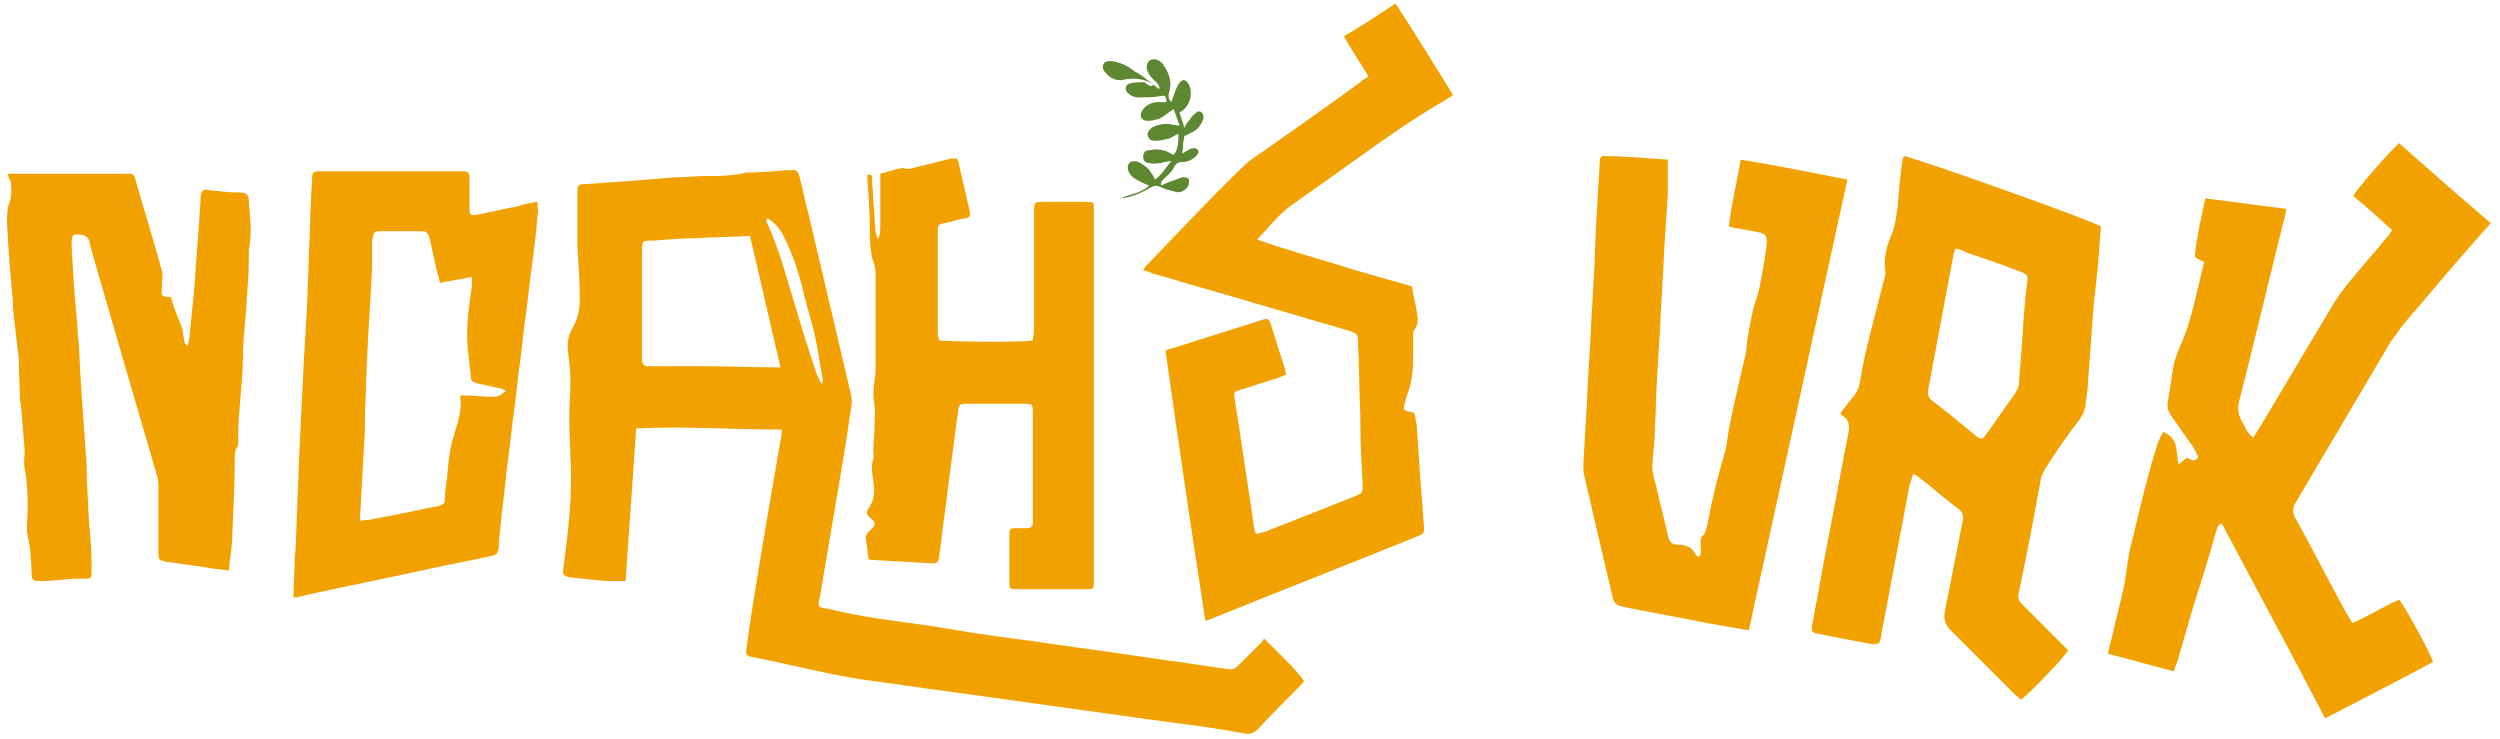 <?xml version="1.0" encoding="utf-8"?>
<!-- Generator: Adobe Illustrator 24.3.0, SVG Export Plug-In . SVG Version: 6.00 Build 0)  -->
<svg version="1.1" id="Layer_1" xmlns="http://www.w3.org/2000/svg" xmlns:xlink="http://www.w3.org/1999/xlink" x="0px" y="0px"
	 viewBox="0 0 213 63" style="enable-background:new 0 0 213 63;" xml:space="preserve">
<style type="text/css">
	.st0{fill:#F1A200;}
	.st1{fill:#5E8731;}
</style>
<g>
	<path class="st0" d="M107.1,20.4c2.2,0.8,4.4,1.4,6.7,2.1c2.2,0.7,4.4,1.3,6.5,1.9c0.1,0.8,0.3,1.4,0.4,2.1
		c0.1,0.6,0.2,1.1-0.2,1.6c-0.1,0.1-0.1,0.3-0.1,0.5c0,0.6,0,1.2,0,1.8c0,1.1-0.1,2.2-0.5,3.2c-0.1,0.2-0.1,0.4-0.2,0.7
		c-0.2,0.6-0.1,0.7,0.5,0.8c0.1,0,0.1,0,0.3,0.1c0.1,0.3,0.1,0.6,0.2,1c0.1,1.5,0.2,3,0.3,4.4c0.1,1.3,0.2,2.7,0.3,4
		c0.1,0.9,0,0.9-0.8,1.2c-5.7,2.3-11.3,4.5-17,6.8c-0.2,0.1-0.5,0.2-0.8,0.3c-1.2-7.7-2.3-15.3-3.4-23c0.2-0.1,0.3-0.2,0.5-0.2
		c2.5-0.8,5.1-1.6,7.6-2.4c0.6-0.2,0.7-0.2,0.9,0.4c0.4,1.3,0.8,2.6,1.2,3.8c0,0.1,0,0.2,0.1,0.4c-0.2,0.1-0.5,0.2-0.7,0.3
		c-1.1,0.3-2.1,0.7-3.2,1c-0.6,0.2-0.6,0.2-0.5,0.8c0.5,3.1,0.9,6.1,1.4,9.2c0.1,0.5,0.1,0.9,0.2,1.4c0,0.3,0.1,0.6,0.2,0.9
		c0.3-0.1,0.5-0.1,0.8-0.2c2.5-1,5.1-2,7.6-3c0.7-0.3,0.7-0.3,0.7-1c-0.1-1.8-0.2-3.7-0.2-5.5c0-0.2,0-0.3,0-0.5
		c-0.1-2.1-0.1-4.1-0.2-6.2c0-0.6-0.1-0.7-0.7-0.9c-4.1-1.2-8.2-2.4-12.3-3.6c-1.5-0.4-3-0.9-4.5-1.3c-0.2-0.1-0.5-0.2-0.8-0.3
		c0.1-0.2,0.2-0.3,0.3-0.4c2.7-2.8,5.4-5.7,8.2-8.4c0.6-0.6,1.3-1,2-1.5c2.7-1.9,5.4-3.8,8-5.7c0.2-0.2,0.4-0.3,0.7-0.5
		c-0.7-1.1-1.4-2.2-2.1-3.4c1.5-0.9,2.9-1.8,4.4-2.8c1.7,2.6,3.3,5.2,4.9,7.8c-0.3,0.2-0.6,0.4-0.8,0.5c-3.6,2.1-6.9,4.6-10.3,7
		c-0.9,0.6-1.8,1.3-2.7,1.9C108.9,18.3,108.1,19.4,107.1,20.4z"/>
	<path class="st0" d="M74,47.6c-0.1-0.6-0.1-1-0.2-1.5c-0.1-0.4,0-0.6,0.3-0.9c0.5-0.4,0.6-0.7,0-1.1c-0.3-0.3-0.3-0.5-0.1-0.8
		c0.6-0.8,0.5-1.6,0.4-2.4c-0.1-0.6-0.2-1.2,0-1.8c0.1-0.2,0-0.5,0-0.7c0-0.6,0.1-1.2,0.1-1.8c0-0.7,0.1-1.5,0-2.2
		c-0.2-0.9,0-1.8,0.1-2.7c0-0.3,0-0.6,0-0.9c0-1.1,0-2.2,0-3.3c0-0.3,0-0.6,0-0.9c0-1,0-2,0-2.9c0-0.4,0-0.8-0.1-1.1
		c-0.4-1.1-0.4-2.3-0.4-3.4c0-1.3-0.1-2.6-0.2-4c0-0.1,0-0.2,0-0.3c0.4-0.1,0.4,0.1,0.4,0.4c0,0.6,0.1,1.1,0.1,1.7
		c0.1,0.9,0.1,1.8,0.2,2.7c0,0.2,0.1,0.4,0.2,0.7C75,20,75,19.6,75,19.3c0-0.4,0-0.7,0-1.1c0-0.4,0-0.8,0-1.2c0-0.4,0-0.7,0-1.1
		c0-0.4,0-0.8,0-1.1c0.5-0.1,1-0.3,1.4-0.4c0.2,0,0.4-0.1,0.5-0.1c0.5,0.2,0.9,0,1.3-0.1c1-0.2,1.9-0.5,2.9-0.7c0.1,0,0.2,0,0.4,0
		c0.1,0.2,0.2,0.3,0.2,0.5c0.3,1.3,0.6,2.6,0.9,3.9c0.1,0.5,0.1,0.6-0.4,0.7c-0.6,0.1-1.1,0.3-1.7,0.4c-0.6,0.1-0.6,0.2-0.6,0.8
		c0,2.9,0,5.8,0,8.6c0,0.2,0.1,0.4,0.1,0.6c0.5,0.1,7.1,0.2,8,0c0-0.3,0.1-0.6,0.1-0.9c0-3.3,0-6.7,0-10c0-0.9,0-0.9,0.9-0.9
		c1.2,0,2.3,0,3.5,0c0.7,0,0.7,0,0.7,0.7c0,3.6,0,7.1,0,10.7c0,6.8,0,13.6,0,20.4c0,0.2,0,0.4,0,0.5c0,0.7,0,0.7-0.7,0.7
		c-1.9,0-3.8,0-5.8,0c-0.7,0-0.7,0-0.7-0.7c0-1.3,0-2.6,0-3.8c0-0.7,0-0.7,0.7-0.7c0.3,0,0.5,0,0.8,0c0.4,0,0.5-0.2,0.5-0.5
		c0-0.2,0-0.4,0-0.5c0-2.9,0-5.7,0-8.6c0,0,0-0.1,0-0.1c0-0.9,0-0.9-0.9-0.9c-1.5,0-3,0-4.5,0c-0.9,0-0.9,0-1,0.9
		c-0.2,1.2-0.3,2.4-0.5,3.7c-0.2,1.6-0.4,3.2-0.6,4.7c-0.2,1.3-0.3,2.5-0.5,3.8c0,0.3-0.2,0.5-0.5,0.5c-1.8-0.1-3.5-0.2-5.3-0.3
		C74.1,47.7,74,47.6,74,47.6z"/>
	<path class="st0" d="M0.7,14.8c0.3,0,0.5,0,0.8,0c3.1,0,6.2,0,9.2,0c0.7,0,0.7,0,0.9,0.7c0.7,2.5,1.5,5,2.2,7.6
		c0.1,0.3,0,0.7,0,1.1c0,0.1,0,0.2,0,0.3c-0.1,0.7,0,0.8,0.7,0.8c0,0,0.1,0.1,0.1,0.1c0.2,0.9,0.6,1.7,0.9,2.5
		c0.1,0.3,0.1,0.7,0.2,1.1c0,0.2,0,0.2,0.3,0.5c0.1-0.5,0.2-1,0.2-1.4c0.2-1.9,0.4-3.7,0.5-5.6c0.1-1.3,0.2-2.6,0.3-4
		c0-0.6,0.1-1.2,0.1-1.8c0.1-0.5,0.2-0.6,0.7-0.5c0.9,0.1,1.7,0.2,2.6,0.2c0.6,0,0.8,0.2,0.8,0.7c0.1,1.4,0.3,2.8,0,4.2
		c0,0.1,0,0.1,0,0.2c0,0.9,0,1.9-0.1,2.8c0,0.6-0.1,1.1-0.1,1.7c-0.1,1.5-0.3,2.9-0.3,4.4c0,1.5-0.2,3-0.3,4.6
		c-0.1,0.9-0.1,1.8-0.1,2.7c0,0.2,0,0.3-0.1,0.4c-0.2,0.3-0.2,0.6-0.2,1c0,2.1-0.1,4.2-0.2,6.3c0,1-0.2,2.1-0.3,3.2
		c-0.6-0.1-1.1-0.1-1.6-0.2c-1.1-0.2-2.3-0.3-3.4-0.5c-0.1,0-0.1,0-0.2,0c-0.8-0.2-0.8-0.1-0.8-1c0-1.7,0-3.5,0-5.2
		c0-0.4,0-0.8-0.1-1.1c-1.9-6.5-3.8-13-5.7-19.6c0-0.2-0.1-0.3-0.1-0.5c-0.1-0.3-0.3-0.4-0.6-0.5c-0.8-0.1-0.9,0-0.9,0.8
		c0.1,2,0.2,3.9,0.4,5.9c0.1,0.8,0.1,1.7,0.2,2.5c0.1,1.2,0.1,2.3,0.2,3.5c0.1,2,0.3,3.9,0.4,5.9c0.1,0.8,0.1,1.7,0.1,2.5
		c0.1,1.2,0.1,2.3,0.2,3.5c0.1,1.1,0.2,2.3,0.2,3.4c0,0.1,0,0.2,0,0.3c0,1.1,0.1,1-1,1c-1.1,0-2.1,0.2-3.2,0.2c-0.1,0-0.3,0-0.4,0
		c-0.3,0-0.5-0.1-0.5-0.5c0-0.7-0.1-1.4-0.1-2c-0.1-0.6-0.2-1.2-0.3-1.7c0-0.2,0-0.3,0-0.5c0.1-1.6,0.1-3.3-0.2-4.9
		c-0.1-0.5,0-1,0-1.6c-0.1-1.2-0.2-2.4-0.3-3.6c0-0.2-0.1-0.5-0.1-0.7c0-1.1-0.1-2.3-0.1-3.4c-0.1-0.9-0.2-1.8-0.3-2.6
		c-0.1-0.8-0.2-1.5-0.2-2.3c-0.2-2.2-0.4-4.4-0.5-6.7c0-0.6,0-1.2,0.2-1.7c0.2-0.6,0.2-1.3,0.1-1.9C0.7,15.2,0.7,15,0.7,14.8z"/>
	<g>
		<path class="st0" d="M45.8,17.2c-0.7,0.1-1.2,0.2-1.8,0.4c-1.1,0.2-2.3,0.5-3.4,0.7c-0.5,0.1-0.6,0-0.6-0.5c0-0.2,0-0.4,0-0.5
			c0-0.7,0-1.4,0-2.1c0-0.5-0.1-0.6-0.6-0.6c-0.1,0-0.2,0-0.3,0c-3.9,0-7.7,0-11.6,0c-0.1,0-0.3,0-0.4,0c-0.3,0-0.5,0.1-0.5,0.4
			c0,0.7-0.1,1.3-0.1,2c-0.1,1.7-0.1,3.4-0.2,5.1c0,1-0.1,2.1-0.1,3.1c-0.1,2.4-0.3,4.9-0.4,7.3c-0.1,2-0.2,4.1-0.3,6.1
			c-0.1,2.6-0.2,5.2-0.3,7.8c0,0.4-0.1,0.9-0.1,1.3c0,1.1-0.1,2.1-0.1,3.2c0.2,0,0.4,0,0.6-0.1c3.6-0.8,7.2-1.5,10.8-2.3
			c1.8-0.4,3.5-0.7,5.3-1.1c0.6-0.1,0.7-0.2,0.8-0.8c0-0.1,0-0.3,0-0.4c0.1-1,0.2-1.9,0.3-2.9c0.2-1.4,0.3-2.8,0.5-4.3
			c0.2-1.3,0.3-2.7,0.5-4c0.2-1.4,0.3-2.8,0.5-4.1c0.2-1.4,0.3-2.8,0.5-4.1c0.2-1.3,0.3-2.7,0.5-4c0.2-1.5,0.4-3,0.5-4.5
			C45.9,18,45.8,17.7,45.8,17.2z M41.8,33.8c-0.7,0-1.4-0.1-2-0.1c-0.2,0-0.4,0-0.6,0c0.2,1.2-0.2,2.3-0.5,3.3
			c-0.4,1.2-0.5,2.4-0.6,3.6c-0.1,0.7-0.2,1.3-0.2,2c0,0.3-0.2,0.4-0.5,0.5c-1,0.2-2,0.4-2.9,0.6c-1,0.2-2.1,0.4-3.1,0.6
			c-0.2,0-0.4,0-0.7,0.1c0-0.3-0.1-0.5,0-0.7c0.1-1.8,0.2-3.7,0.3-5.5c0.1-1.1,0.1-2.2,0.1-3.3c0.1-1.6,0.1-3.2,0.2-4.9
			c0.1-2.4,0.3-4.8,0.4-7.2c0-0.7,0-1.3,0-2c0-0.2,0-0.5,0.1-0.7c0-0.3,0.2-0.4,0.5-0.4c1.2,0,2.5,0,3.7,0c0.4,0,0.5,0.3,0.6,0.6
			c0.2,0.9,0.4,1.8,0.6,2.7c0.1,0.4,0.2,0.7,0.3,1.1c0.9-0.2,1.8-0.3,2.7-0.5c0,0.3,0,0.6,0,0.8c-0.2,1.4-0.4,2.7-0.4,4.1
			c0,0.8,0.1,1.7,0.2,2.5c0,0.3,0.1,0.6,0.1,0.9c0,0.6,0.1,0.6,0.7,0.8c0.6,0.1,1.3,0.3,1.9,0.4c0.1,0,0.2,0.1,0.4,0.2
			C42.5,33.9,42.1,33.8,41.8,33.8z"/>
	</g>
	<path class="st0" d="M107.7,54.4c-0.2,0.3-0.3,0.5-0.5,0.6c-0.6,0.6-1.1,1.1-1.7,1.7c-0.3,0.3-0.5,0.4-0.9,0.3
		c-1.6-0.2-3.3-0.5-4.9-0.7c-2.1-0.3-4.1-0.6-6.2-0.9c-2.4-0.3-4.8-0.7-7.2-1c-2.4-0.3-4.8-0.7-7.2-1.1c-2.8-0.4-5.6-0.7-8.4-1.4
		c-1-0.2-1.1,0-0.8-1.3c0.4-2.4,0.8-4.7,1.2-7.1c0.5-2.9,1-5.8,1.4-8.7c0.1-0.4,0.1-0.8,0-1.2c-1.2-5.1-2.4-10.2-3.6-15.3
		c-0.3-1.1-0.5-2.2-0.8-3.3c-0.1-0.4-0.3-0.6-0.7-0.5c-0.1,0-0.3,0-0.4,0c-1.1,0.1-2.3,0.2-3.4,0.2C62.4,15,61.2,15,60.1,15
		c-0.8,0-1.6,0.1-2.5,0.1c-1.3,0.1-2.5,0.2-3.7,0.3c-1.4,0.1-2.8,0.2-4.2,0.3c-0.4,0-0.5,0.1-0.5,0.6c0,1.4,0,2.9,0,4.3
		c0,0.2,0,0.3,0,0.5c0.1,1.5,0.2,2.9,0.2,4.4c0,0.9-0.2,1.8-0.7,2.6c-0.3,0.6-0.4,1.2-0.3,1.9c0.1,0.8,0.2,1.6,0.2,2.4
		c0,1.1-0.1,2.2-0.1,3.3c0,1.1,0.1,2.3,0.1,3.4c0.2,3.1-0.2,6.2-0.6,9.3c-0.1,0.5,0,0.7,0.6,0.8c1,0.1,2,0.2,3,0.3
		c0.5,0,1.1,0,1.7,0c0.1-1.4,0.2-2.8,0.3-4.3c0.1-1.4,0.2-2.9,0.3-4.3c0.1-1.4,0.2-2.9,0.3-4.4c4.2-0.2,8.2,0.1,12.4,0.1
		c0,0.4,0,0.7-0.1,0.9c-0.4,2.3-0.8,4.7-1.2,7c-0.6,3.6-1.2,7.1-1.7,10.7c-0.1,0.6,0,0.7,0.6,0.8c3.6,0.7,7.2,1.7,10.8,2.1
		c1.4,0.2,2.8,0.4,4.2,0.6c1.5,0.2,2.9,0.4,4.4,0.6c1.4,0.2,2.9,0.4,4.3,0.6c1.4,0.2,2.9,0.4,4.3,0.6c1.4,0.2,2.9,0.4,4.3,0.6
		c1.5,0.2,2.9,0.4,4.4,0.6c1.7,0.2,3.5,0.5,5.2,0.8c0.4,0.1,0.8-0.1,1.1-0.4c1.2-1.3,2.4-2.5,3.6-3.7c0.1-0.1,0.2-0.2,0.3-0.4
		C110.2,56.8,109,55.7,107.7,54.4z M65.9,31.3c-1.9,0-3.9-0.1-5.8-0.1c-1.4,0-2.9,0-4.3,0c-0.2,0-0.4,0-0.6,0
		c-0.3,0-0.5-0.2-0.5-0.5c0-0.2,0-0.3,0-0.5c0-2.9,0-5.8,0-8.7c0-1,0-1,1-1c1.2-0.1,2.4-0.2,3.5-0.2c1.5-0.1,3-0.1,4.7-0.2
		c0.9,3.8,1.7,7.4,2.6,11.2C66.2,31.3,66.1,31.3,65.9,31.3z M67.7,25.9c-0.7-2.3-1.3-4.6-2.3-6.8c-0.1-0.1-0.1-0.3-0.1-0.4
		c0,0,0.1-0.1,0.1-0.1c0.5,0.3,0.9,0.7,1.2,1.2c0.9,1.7,1.5,3.5,1.9,5.3c0.2,0.8,0.4,1.5,0.6,2.2c0.5,1.7,0.7,3.4,1,5.1
		c0,0.1,0,0.1-0.1,0.3c-0.2-0.3-0.3-0.6-0.4-0.8C68.9,29.9,68.3,27.9,67.7,25.9z"/>
	<path class="st0" d="M156.8,35.2c0.3-0.4,0.7-0.9,1-1.3c0.4-0.4,0.6-0.9,0.7-1.5c0.2-1.3,0.5-2.6,0.8-3.8c0.4-1.6,0.8-3.1,1.2-4.7
		c0.1-0.3,0.2-0.7,0.1-1c-0.1-1.1,0.2-2.1,0.6-3c0.3-0.8,0.4-1.7,0.5-2.5c0.1-1.3,0.2-2.5,0.4-3.8c0-0.1,0.1-0.2,0.1-0.3
		c0.6,0,16.1,5.5,16.8,6c-0.1,1.2-0.2,2.5-0.3,3.8c-0.1,0.9-0.2,1.8-0.3,2.7c-0.2,2.2-0.3,4.4-0.5,6.6c0,0.6-0.1,1.3-0.2,1.9
		c0,0.5-0.2,1-0.5,1.4c-1,1.3-1.9,2.6-2.8,4c-0.2,0.3-0.4,0.7-0.5,1c-0.6,3.3-1.2,6.5-1.9,9.8c-0.1,0.5,0,0.7,0.3,1
		c1.1,1.1,2.2,2.2,3.3,3.3c0.2,0.2,0.4,0.4,0.6,0.6c-0.3,0.6-3.3,3.7-4,4.2c-0.2-0.1-0.3-0.3-0.5-0.4c-1.8-1.8-3.7-3.7-5.5-5.5
		c-0.5-0.5-0.6-1-0.5-1.6c0.5-2.5,1-5.1,1.5-7.6c0.1-0.4,0.1-0.8-0.3-1.1c-1.2-0.9-2.3-1.9-3.5-2.8c-0.1-0.1-0.2-0.1-0.4-0.2
		c-0.1,0.3-0.2,0.6-0.3,0.9c-0.8,4.2-1.6,8.5-2.4,12.7c0,0.3-0.1,0.5-0.2,0.8c-0.2,0-0.3,0.1-0.5,0.1c-1.6-0.3-3.2-0.6-4.7-0.9
		c-0.5-0.1-0.6-0.2-0.5-0.8c0.5-2.5,0.9-5,1.4-7.5c0.6-3,1.1-5.9,1.7-8.9c0.1-0.6,0-1-0.4-1.3C157.1,35.5,156.9,35.4,156.8,35.2z
		 M166.6,21.2c-0.1,0.3-0.2,0.5-0.2,0.7c-0.7,3.7-1.4,7.5-2.1,11.2c-0.1,0.5,0,0.8,0.4,1.1c1.2,0.9,2.4,1.9,3.6,2.9
		c0.5,0.4,0.6,0.4,1-0.2c0.8-1.1,1.6-2.3,2.4-3.4c0.1-0.2,0.3-0.5,0.3-0.7c0.1-1.3,0.2-2.6,0.3-3.9c0.1-1.6,0.2-3.2,0.4-4.7
		c0.1-0.8,0.1-0.8-0.7-1.1c-1.5-0.6-3-1.1-4.5-1.6C167.2,21.3,166.9,21.2,166.6,21.2z"/>
	<path class="st0" d="M142.1,13.6c0,1,0,1.9,0,2.9c-0.1,1.5-0.2,3.1-0.3,4.6c-0.1,2.5-0.3,5.1-0.4,7.6c-0.1,1-0.1,2.1-0.2,3.1
		c-0.1,1.5-0.1,3-0.2,4.5c0,1-0.1,2-0.2,3c-0.1,0.7,0.1,1.4,0.3,2.1c0.3,1.4,0.7,2.8,1,4.2c0.1,0.5,0.3,0.8,0.8,0.8
		c0.7,0,1.3,0.2,1.6,0.9c0,0,0.1,0.1,0.1,0.1c0,0,0.1,0,0.2,0c0.2-0.3,0.1-0.6,0.1-0.9c0-0.3-0.1-0.6,0.2-0.9
		c0.2-0.1,0.2-0.4,0.3-0.6c0.2-0.8,0.3-1.6,0.5-2.4c0.3-1.4,0.7-2.8,1.1-4.2c0.2-0.8,0.2-1.5,0.4-2.3c0.1-0.5,0.2-1,0.3-1.5
		c0.1-0.4,0.2-0.8,0.3-1.3c0.2-0.9,0.4-1.7,0.6-2.6c0.2-0.6,0.2-1.3,0.3-1.9c0.2-1.2,0.4-2.4,0.8-3.5c0.3-1,0.4-1.9,0.6-2.9
		c0.1-0.4,0.1-0.9,0.2-1.3c0.1-1.1,0-1.2-1.1-1.4c-0.6-0.1-1.1-0.2-1.7-0.3c-0.1,0-0.2-0.1-0.4-0.1c0.2-1.9,0.7-3.8,1-5.7
		c3.1,0.5,6,1.1,9.1,1.7c-2.8,12.8-5.6,25.6-8.4,38.4c-1.2-0.2-2.4-0.4-3.5-0.6c-2.4-0.5-4.8-0.9-7.2-1.4c-0.5-0.1-0.8-0.3-0.9-0.8
		c-0.8-3.4-1.6-6.8-2.4-10.3c-0.1-0.3-0.1-0.7-0.1-1.1c0.1-1.7,0.2-3.4,0.3-5.1c0.1-2.5,0.3-5,0.4-7.5c0.1-1.1,0.1-2.2,0.2-3.3
		c0.1-1.6,0.1-3.1,0.2-4.7c0.1-1.7,0.2-3.4,0.3-5.1c0-0.3,0.1-0.6,0.5-0.5C138.6,13.3,140.4,13.5,142.1,13.6z"/>
	<path class="st0" d="M187.9,16.9c2.3,0.3,4.6,0.6,6.9,0.9c-0.1,0.4-0.1,0.7-0.2,0.9c-1.3,5.2-2.5,10.3-3.8,15.4
		c-0.2,0.7-0.1,1.2,0.2,1.8c0.3,0.4,0.4,1,1,1.4c0.2-0.4,0.4-0.7,0.6-1c2.1-3.5,4.1-6.9,6.2-10.4c0.5-0.8,1.1-1.6,1.8-2.4
		c0.9-1.1,1.8-2.1,2.7-3.2c0.2-0.2,0.3-0.4,0.5-0.7c-1.1-1-2.2-2-3.3-2.9c0.3-0.6,3.1-3.8,3.9-4.5c2.6,2.3,5.1,4.5,7.8,6.8
		c-0.2,0.3-0.4,0.5-0.6,0.7c-2.3,2.6-4.6,5.3-6.8,7.9c-0.4,0.5-0.7,1-1.1,1.5c-2.7,4.6-5.4,9.1-8.1,13.7c-0.3,0.5-0.3,0.9,0,1.4
		c1.5,2.7,2.9,5.5,4.4,8.2c0.1,0.2,0.3,0.4,0.4,0.7c1.4-0.6,2.6-1.4,4-2c0.4,0.4,2.5,4.2,2.9,5.3c-3,1.6-6.1,3.2-9.2,4.8
		c-2.9-5.6-5.9-11.1-8.8-16.6c-0.4,0.1-0.4,0.5-0.5,0.7c-0.5,1.8-1,3.5-1.6,5.3c-0.6,1.9-1.1,3.8-1.7,5.8c-0.1,0.2-0.2,0.5-0.3,0.8
		c-1.9-0.5-3.7-1-5.6-1.5c0.1-0.6,0.3-1.2,0.4-1.7c0.3-1.4,0.7-2.8,1-4.2c0.2-1.2,0.3-2.4,0.6-3.5c0.5-2.1,1-4.2,1.6-6.4
		c0.2-0.7,0.4-1.4,0.6-2c0.1-0.4,0.3-0.7,0.5-1.1c0.7,0.3,1,0.7,1.1,1.3c0.1,0.4,0.1,0.9,0.2,1.5c0.3-0.3,0.5-0.4,0.7-0.6
		c0.3,0.1,0.7,0.5,1-0.1c-0.2-0.3-0.3-0.6-0.5-0.9c-0.6-0.8-1.1-1.6-1.7-2.4c-0.3-0.4-0.5-0.8-0.4-1.4c0.2-1,0.3-2.1,0.5-3.1
		c0.1-0.5,0.3-1,0.5-1.5c0.7-1.5,1.1-3.1,1.5-4.8c0.2-0.8,0.4-1.7,0.6-2.5c-0.3-0.1-0.5-0.2-0.8-0.4
		C187.1,20.5,187.5,18.7,187.9,16.9z"/>
	<g>
		<path class="st1" d="M98.2,7.2c0.2,0.1,0.4,0.3,0.6,0.4c0-0.4-0.3-0.6-0.5-0.8c-0.2-0.2-0.4-0.4-0.5-0.7c-0.2-0.3-0.1-0.7,0.1-0.9
			c0.2-0.2,0.6-0.2,0.9,0c0.1,0.1,0.3,0.2,0.3,0.3c0.5,0.7,0.8,1.5,0.5,2.4c-0.1,0.4,0,0.6,0.2,0.8c0.2-0.5,0.3-1,0.6-1.5
			c0.3-0.5,0.6-0.5,0.9,0c0.3,0.6,0.2,1.5-0.4,2.1c-0.1,0.1-0.3,0.2-0.4,0.3c0.1,0.4,0.3,0.8,0.4,1.3c0.1-0.2,0.2-0.4,0.3-0.5
			c0.2-0.2,0.3-0.5,0.6-0.7c0.2-0.2,0.4-0.3,0.6-0.1c0.1,0.1,0.2,0.4,0.1,0.6c-0.2,0.5-0.5,0.9-1,1.1c-0.2,0.1-0.4,0.2-0.6,0.3
			c0,0.2-0.1,0.5-0.1,0.7c0,0.2,0,0.5-0.1,0.8c0.3-0.2,0.5-0.3,0.7-0.4c0.2-0.1,0.4-0.1,0.6,0c0.2,0.2,0.1,0.4-0.1,0.6
			c-0.3,0.3-0.7,0.5-1.1,0.5c-0.4,0-0.6,0.1-0.8,0.5c-0.2,0.4-0.6,0.7-0.9,1c-0.1,0.1-0.2,0.2-0.2,0.5c0.3-0.1,0.7-0.3,1-0.4
			c0.3-0.1,0.6-0.2,0.8-0.3c0.2,0,0.5,0,0.6,0.2c0,0.2,0,0.5-0.1,0.6c-0.3,0.4-0.7,0.6-1.2,0.4c-0.4-0.1-0.8-0.2-1.2-0.4
			c-0.3-0.1-0.5-0.1-0.8,0.1c-0.9,0.5-1.6,0.8-2.5,0.9c0.8-0.4,1.7-0.4,2.4-1.1c-0.3-0.1-0.5-0.2-0.7-0.3c-0.4-0.2-0.8-0.4-1-0.8
			c-0.1-0.2-0.2-0.5,0-0.8c0.2-0.2,0.5-0.2,0.8-0.1c0.4,0.2,0.8,0.5,1,0.8c0.1,0.2,0.3,0.4,0.4,0.7c0.6-0.4,0.9-1,1.4-1.6
			c-0.4,0.1-0.7,0.1-0.9,0.2c-0.3,0-0.6,0.1-0.9,0c-0.4,0-0.6-0.2-0.6-0.5c0-0.3,0.1-0.6,0.5-0.6c0.5-0.1,1-0.1,1.5,0.1
			c0.2,0.1,0.4,0.2,0.6,0.3c0.4-0.5,0.4-1.1,0.4-1.8c-0.3,0.1-0.5,0.3-0.8,0.4c-0.4,0.1-0.8,0.2-1.2,0.2c-0.3,0-0.5-0.1-0.6-0.4
			c-0.1-0.3,0.1-0.5,0.3-0.7c0.5-0.3,1.1-0.4,1.7-0.3c0.2,0,0.4,0.1,0.7,0.1c-0.2-0.5-0.3-0.9-0.5-1.4c-0.5,0.3-0.8,0.6-1.2,0.8
			c-0.3,0.1-0.7,0.2-1,0.2c-0.6,0-0.8-0.5-0.4-1c0.3-0.4,0.8-0.6,1.3-0.6c0.2,0,0.5,0,0.7,0c-0.1-0.6-0.1-0.6-0.6-0.5
			c-0.6,0.1-1.2,0.1-1.8,0.1c-0.3,0-0.6-0.1-0.8-0.3c-0.4-0.2-0.4-0.8,0.1-0.9c0.4-0.1,0.8-0.1,1.2-0.1C98,7.4,98.2,7.4,98.2,7.2
			L98.2,7.2z"/>
		<path class="st1" d="M98.3,7.2c-0.8-0.5-1.7-0.6-2.6-0.4c-0.6,0.1-1.1-0.1-1.5-0.6C94,6,93.9,5.8,94,5.5c0.1-0.3,0.4-0.3,0.7-0.3
			c0.7,0.1,1.4,0.4,2,0.9C97.3,6.4,97.7,6.8,98.3,7.2C98.2,7.2,98.3,7.2,98.3,7.2z"/>
	</g>
</g>
</svg>
